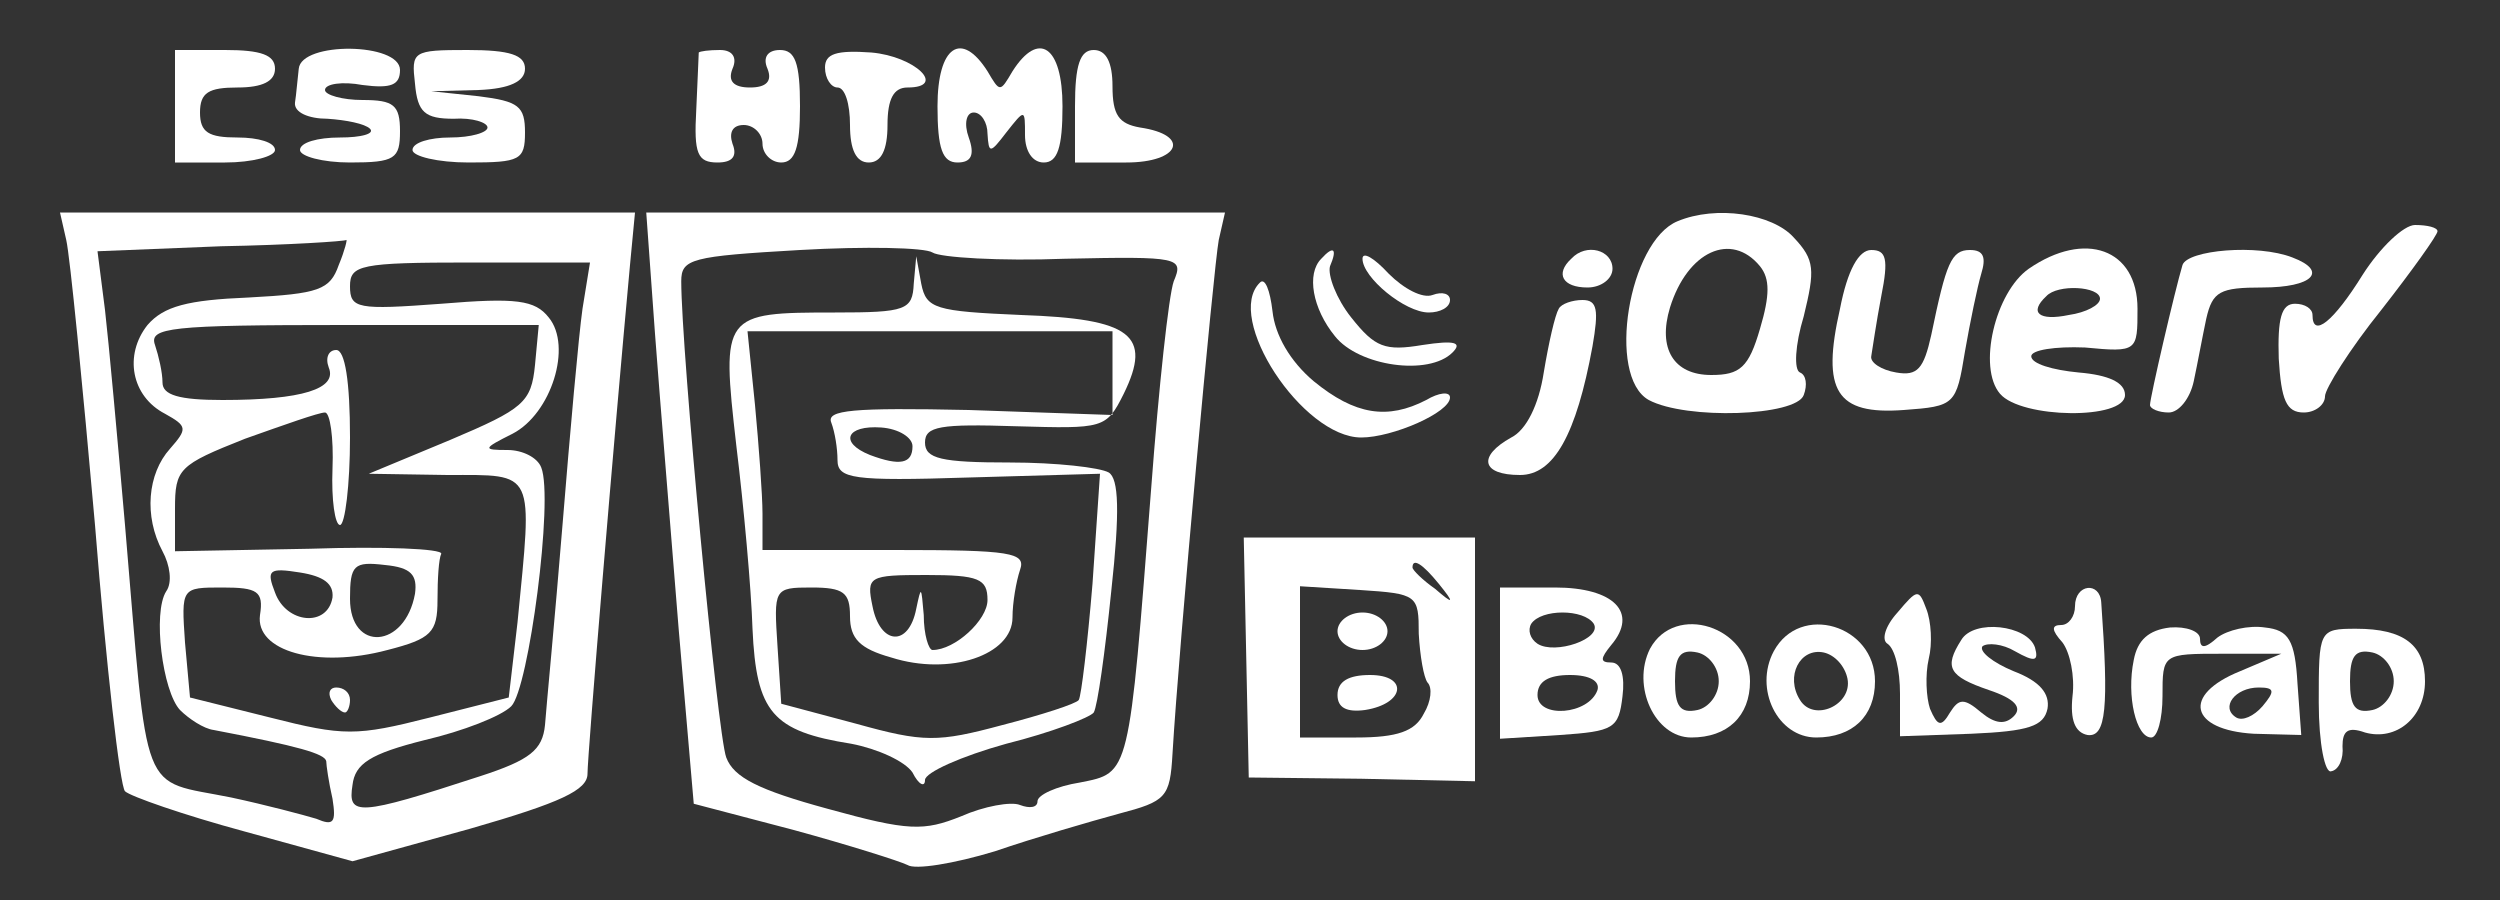 <?xml version="1.0" standalone="no"?>
<!DOCTYPE svg PUBLIC "-//W3C//DTD SVG 20010904//EN"
 "http://www.w3.org/TR/2001/REC-SVG-20010904/DTD/svg10.dtd">
<svg version="1.0" xmlns="http://www.w3.org/2000/svg"
 width="200pt" height="72pt" viewBox="0 0 200 72"
 preserveAspectRatio="xMidYMid meet">
<rect x="0" y="0" width="200" height="72" fill="#333333" stroke="none"/>
<g transform="translate(0,72) scale(0.1,-0.1)"
fill="#ffffff" stroke="none">
<path d="M140 635 l0 -45 40 0 c22 0 40 5 40 10 0 6 -13 10 -30 10 -23 0 -30
4 -30 20 0 16 7 20 30 20 20 0 30 5 30 15 0 11 -11 15 -40 15 l-40 0 0 -45z"/>
<path d="M239 665 c-1 -8 -2 -21 -3 -27 -1 -8 11 -13 26 -13 15 -1 30 -4 34
-8 4 -4 -7 -7 -24 -7 -18 0 -32 -4 -32 -10 0 -5 18 -10 40 -10 36 0 40 3 40
25 0 21 -5 25 -30 25 -16 0 -30 4 -30 8 0 5 14 7 30 4 23 -3 30 0 30 12 0 22
-79 23 -81 1z"/>
<path d="M332 653 c2 -23 8 -28 31 -28 15 1 27 -3 27 -7 0 -4 -13 -8 -30 -8
-16 0 -30 -4 -30 -10 0 -5 20 -10 45 -10 41 0 45 2 45 24 0 21 -5 25 -37 29
l-38 4 38 1 c25 1 37 7 37 17 0 11 -12 15 -46 15 -44 0 -45 -1 -42 -27z"/>
<path d="M559 678 c0 -2 -1 -22 -2 -46 -2 -35 1 -42 17 -42 12 0 16 5 12 15
-3 9 0 15 9 15 8 0 15 -7 15 -15 0 -8 7 -15 15 -15 11 0 15 12 15 45 0 35 -4
45 -16 45 -10 0 -14 -6 -10 -15 4 -10 -1 -15 -14 -15 -13 0 -18 5 -14 15 4 9
0 15 -10 15 -9 0 -16 -1 -17 -2z"/>
<path d="M660 666 c0 -9 5 -16 10 -16 6 0 10 -13 10 -30 0 -20 5 -30 15 -30
10 0 15 10 15 30 0 21 5 30 16 30 32 0 6 25 -29 28 -28 2 -37 -1 -37 -12z"/>
<path d="M750 635 c0 -34 4 -45 16 -45 11 0 14 6 9 20 -4 11 -2 20 4 20 6 0
11 -8 11 -17 1 -16 2 -16 15 1 15 19 15 19 15 -2 0 -13 6 -22 15 -22 11 0 15
12 15 45 0 48 -19 61 -40 28 -10 -17 -10 -17 -20 0 -21 33 -40 20 -40 -28z"/>
<path d="M860 635 l0 -45 41 0 c43 0 52 22 11 28 -17 3 -22 10 -22 33 0 19 -5
29 -15 29 -11 0 -15 -12 -15 -45z"/>
<path d="M53 528 c3 -13 13 -115 23 -228 9 -113 20 -209 24 -213 4 -4 47 -19
95 -32 l87 -24 94 26 c73 21 94 31 94 44 0 15 21 267 34 407 l4 42 -230 0
-230 0 5 -22z m218 -20 c-7 -20 -16 -23 -72 -26 -49 -2 -68 -7 -81 -22 -19
-24 -13 -57 14 -71 18 -10 18 -12 4 -28 -18 -20 -21 -54 -6 -82 6 -11 8 -25 3
-32 -11 -17 -3 -80 11 -95 7 -7 19 -15 27 -16 68 -13 89 -19 90 -25 0 -3 2
-17 5 -30 3 -19 1 -22 -13 -16 -10 3 -40 11 -68 17 -74 15 -66 -5 -85 218 -6
69 -13 146 -16 172 l-6 47 99 4 c54 1 99 4 100 5 1 1 -1 -8 -6 -20z m195 -35
c-3 -21 -10 -99 -16 -173 -6 -74 -13 -146 -14 -160 -2 -20 -12 -28 -52 -41
-98 -32 -106 -32 -102 -7 2 17 14 25 58 36 30 7 61 19 69 27 14 14 34 166 24
191 -3 8 -15 14 -27 14 -20 0 -20 1 4 13 31 16 48 70 29 93 -11 14 -26 16 -86
11 -67 -5 -73 -4 -73 14 0 17 8 19 96 19 l96 0 -6 -37z m-38 -45 c-3 -30 -9
-35 -68 -60 l-65 -27 63 -1 c71 0 68 5 56 -118 l-7 -60 -63 -16 c-59 -15 -69
-15 -128 0 l-64 16 -4 44 c-3 44 -3 44 30 44 28 0 33 -3 30 -22 -4 -29 46 -43
102 -28 35 9 40 14 40 40 0 17 1 33 3 37 1 4 -46 6 -105 4 l-108 -2 0 34 c0
32 3 35 56 56 31 11 59 21 64 21 4 0 7 -20 6 -45 -1 -25 2 -45 6 -45 4 0 8 32
8 70 0 45 -4 70 -11 70 -6 0 -9 -6 -6 -14 7 -17 -21 -26 -85 -26 -35 0 -48 4
-48 14 0 8 -3 21 -6 30 -5 14 12 16 151 16 l156 0 -3 -32z m-162 -186 c-4 -24
-37 -21 -46 4 -7 18 -5 20 20 16 19 -3 27 -9 26 -20z m66 3 c-8 -44 -52 -47
-52 -4 0 27 3 30 28 27 21 -2 26 -8 24 -23z"/>
<path d="M265 160 c3 -5 8 -10 11 -10 2 0 4 5 4 10 0 6 -5 10 -11 10 -5 0 -7
-4 -4 -10z"/>
<path d="M524 453 c4 -54 13 -161 19 -237 l12 -139 80 -21 c44 -12 85 -25 91
-28 6 -4 37 1 70 11 32 11 77 24 99 30 38 10 41 13 43 48 5 85 33 390 37 411
l5 22 -231 0 -232 0 7 -97z m328 60 c92 2 95 1 87 -18 -4 -11 -12 -85 -18
-165 -18 -232 -17 -228 -57 -236 -19 -3 -34 -10 -34 -15 0 -5 -6 -6 -14 -3 -7
3 -29 -1 -47 -9 -30 -12 -42 -12 -107 6 -55 15 -75 25 -81 41 -7 18 -36 326
-36 381 0 18 8 20 95 25 52 3 100 2 106 -2 6 -4 54 -7 106 -5z"/>
<path d="M731 493 c-1 -21 -6 -23 -63 -23 -90 0 -91 -1 -79 -106 6 -49 12
-115 13 -147 3 -67 16 -82 79 -92 21 -4 43 -14 49 -23 5 -10 10 -12 10 -6 0 6
29 19 65 29 36 9 67 21 70 25 3 5 9 48 14 97 7 64 6 90 -2 95 -7 4 -42 8 -79
8 -55 0 -68 3 -68 16 0 13 12 15 73 13 70 -2 72 -2 86 26 23 47 6 60 -82 63
-69 3 -76 5 -80 25 l-4 22 -2 -22z m159 -71 l0 -34 -115 4 c-93 2 -114 0 -110
-10 3 -8 5 -21 5 -30 0 -15 12 -17 105 -14 l105 3 -6 -88 c-4 -48 -9 -90 -11
-93 -2 -3 -30 -12 -61 -20 -52 -14 -63 -14 -117 1 l-60 16 -3 46 c-3 46 -3 47
27 47 26 0 31 -4 31 -23 0 -18 8 -26 33 -33 47 -15 97 2 97 32 0 12 3 29 6 38
5 14 -7 16 -100 16 l-106 0 0 29 c0 15 -3 55 -6 87 l-6 59 146 0 146 0 0 -33z
m-160 -59 c0 -14 -10 -16 -34 -7 -25 10 -19 24 9 22 14 -1 25 -8 25 -15z m60
-123 c0 -16 -26 -40 -44 -40 -3 0 -7 12 -7 28 -2 23 -2 24 -6 5 -6 -31 -29
-29 -35 2 -5 24 -3 25 43 25 42 0 49 -3 49 -20z"/>
<path d="M1342 543 c-39 -16 -57 -124 -23 -143 30 -16 118 -13 124 4 3 8 2 16
-3 18 -5 2 -4 22 3 45 9 37 9 45 -8 63 -17 19 -62 26 -93 13z m66 -36 c8 -10
8 -23 0 -50 -9 -31 -16 -37 -39 -37 -30 0 -43 21 -33 54 14 45 49 61 72 33z"/>
<path d="M1890 500 c-23 -37 -40 -51 -40 -32 0 5 -6 9 -14 9 -11 0 -14 -12
-13 -44 2 -33 6 -43 20 -43 9 0 17 6 17 13 0 6 20 38 45 69 25 32 45 60 45 63
0 3 -8 5 -18 5 -9 0 -28 -18 -42 -40z"/>
<path d="M1057 513 c-12 -12 -7 -40 11 -62 19 -24 75 -32 94 -13 8 8 2 10 -24
6 -30 -5 -38 -2 -57 22 -12 15 -19 34 -17 41 6 14 3 17 -7 6z"/>
<path d="M1090 513 c0 -15 34 -43 53 -43 9 0 17 4 17 10 0 5 -6 7 -14 4 -8 -3
-23 5 -35 17 -12 13 -21 18 -21 12z"/>
<path d="M1257 513 c-13 -12 -7 -23 13 -23 11 0 20 7 20 15 0 15 -21 21 -33 8z"/>
<path d="M1472 473 c-15 -66 -3 -85 51 -81 41 3 42 4 49 47 4 23 10 52 13 62
4 13 2 19 -9 19 -15 0 -19 -10 -31 -68 -6 -27 -11 -33 -28 -30 -12 2 -21 8
-20 13 1 6 4 27 8 48 6 30 4 37 -8 37 -10 0 -19 -16 -25 -47z"/>
<path d="M1623 505 c-27 -19 -41 -79 -23 -100 17 -20 100 -21 100 -1 0 10 -13
16 -37 18 -21 2 -38 7 -38 13 0 5 19 8 43 7 42 -4 42 -3 42 31 0 48 -42 63
-87 32z m57 -24 c0 -5 -11 -11 -25 -13 -24 -5 -32 2 -18 15 9 10 43 8 43 -2z"/>
<path d="M1746 508 c-6 -20 -26 -106 -26 -112 0 -3 7 -6 15 -6 8 0 17 11 20
25 3 14 7 36 10 50 5 22 11 25 45 25 40 0 53 13 24 24 -28 11 -84 6 -88 -6z"/>
<path d="M1008 494 c-29 -28 34 -124 81 -124 25 0 71 20 71 32 0 5 -9 4 -19
-2 -31 -16 -57 -12 -90 15 -19 16 -31 37 -33 56 -2 17 -6 27 -10 23z"/>
<path d="M1247 473 c-3 -5 -8 -27 -12 -51 -4 -26 -14 -46 -26 -52 -27 -15 -24
-30 7 -30 27 0 45 32 58 103 5 29 4 37 -8 37 -8 0 -17 -3 -19 -7z"/>
<path d="M997 194 l2 -96 90 -1 91 -2 0 98 0 97 -92 0 -93 0 2 -96z m154 59
c13 -16 12 -17 -3 -4 -10 7 -18 15 -18 17 0 8 8 3 21 -13z m-16 -40 c1 -18 4
-35 7 -39 4 -4 3 -15 -3 -25 -7 -14 -21 -19 -54 -19 l-45 0 0 61 0 60 48 -3
c46 -3 47 -4 47 -35z"/>
<path d="M1070 215 c0 -8 9 -15 20 -15 11 0 20 7 20 15 0 8 -9 15 -20 15 -11
0 -20 -7 -20 -15z"/>
<path d="M1070 164 c0 -10 7 -14 22 -12 32 5 35 28 4 28 -17 0 -26 -5 -26 -16z"/>
<path d="M1200 189 l0 -60 48 3 c43 3 47 5 50 31 2 16 -1 27 -9 27 -9 0 -9 3
0 14 22 26 2 46 -45 46 l-44 0 0 -61z m75 32 c7 -12 -31 -25 -45 -16 -6 4 -8
11 -5 16 8 12 42 12 50 0z m3 -53 c-7 -20 -48 -23 -48 -4 0 11 9 16 26 16 16
0 24 -5 22 -12z"/>
<path d="M1518 230 c-10 -11 -13 -22 -8 -25 6 -4 10 -21 10 -40 l0 -34 57 2
c46 2 58 6 61 20 2 12 -6 22 -27 30 -17 7 -28 16 -25 20 4 3 16 2 26 -4 16 -9
19 -8 16 3 -6 18 -49 23 -59 6 -14 -22 -10 -29 22 -40 21 -7 27 -14 20 -21 -7
-7 -15 -6 -26 3 -14 12 -18 11 -25 0 -7 -12 -10 -11 -16 3 -3 9 -4 27 -1 40 3
12 2 30 -2 40 -6 16 -7 16 -23 -3z"/>
<path d="M1660 235 c0 -8 -5 -15 -11 -15 -8 0 -8 -4 1 -14 6 -8 10 -27 8 -43
-2 -19 2 -29 12 -31 15 -2 17 22 11 106 -1 17 -21 15 -21 -3z"/>
<path d="M1320 201 c-15 -30 4 -71 33 -71 29 0 47 17 47 45 0 44 -60 63 -80
26z m55 -26 c0 -11 -8 -21 -17 -23 -14 -3 -18 3 -18 23 0 20 4 26 18 23 9 -2
17 -12 17 -23z"/>
<path d="M1419 199 c-16 -30 3 -69 34 -69 29 0 47 17 47 45 0 45 -60 63 -81
24z m59 -22 c4 -21 -27 -35 -38 -17 -12 19 0 42 19 38 9 -2 17 -11 19 -21z"/>
<path d="M1707 192 c-6 -29 2 -62 14 -62 5 0 9 15 9 33 0 34 0 34 48 34 l47 0
-33 -14 c-47 -19 -40 -47 11 -50 l38 -1 -3 41 c-2 35 -7 43 -26 45 -13 2 -30
-2 -38 -8 -10 -9 -14 -9 -14 -1 0 6 -11 10 -24 9 -17 -2 -26 -10 -29 -26z
m103 -37 c-7 -8 -16 -12 -21 -9 -13 8 -1 24 18 24 13 0 13 -3 3 -15z"/>
<path d="M1855 158 c0 -33 5 -57 10 -55 6 1 10 10 9 20 0 12 4 16 18 11 25 -7
48 12 48 41 0 29 -17 42 -55 42 -30 0 -30 -1 -30 -59z m60 17 c0 -11 -8 -21
-17 -23 -14 -3 -18 3 -18 23 0 20 4 26 18 23 9 -2 17 -12 17 -23z"/>
</g>
</svg>

